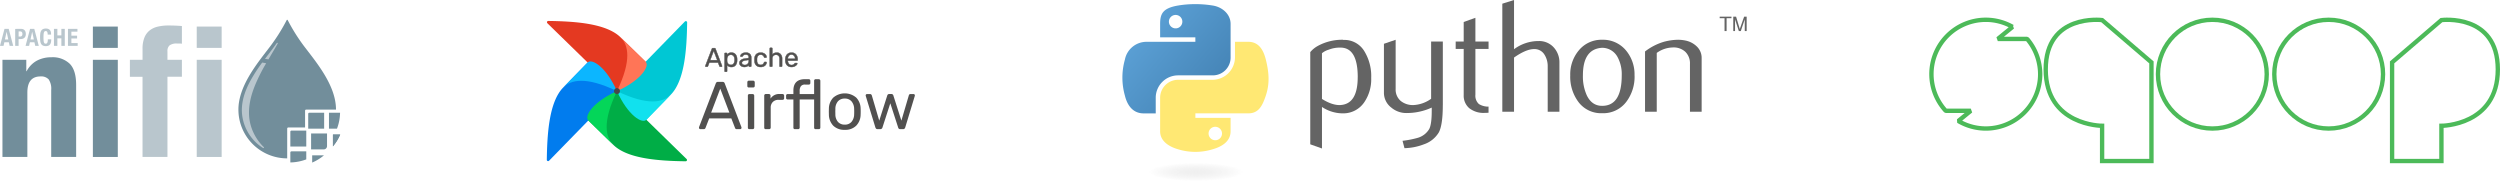 <svg xmlns="http://www.w3.org/2000/svg" xmlns:xlink="http://www.w3.org/1999/xlink" width="884.271" height="64.087" viewBox="0 0 884.271 64.087">
  <defs>
    <clipPath id="clip-path">
      <rect id="Rectangle_32283" data-name="Rectangle 32283" width="131" height="51" fill="#fff"/>
    </clipPath>
    <linearGradient id="linear-gradient" x1="0.256" y1="0.171" x2="1.581" y2="1.3" gradientUnits="objectBoundingBox">
      <stop offset="0" stop-color="#5a9fd4"/>
      <stop offset="1" stop-color="#306998"/>
    </linearGradient>
    <linearGradient id="linear-gradient-2" x1="1.415" y1="1.879" x2="0.942" y2="1.221" gradientUnits="objectBoundingBox">
      <stop offset="0" stop-color="#ffd43b"/>
      <stop offset="1" stop-color="#ffe873"/>
    </linearGradient>
    <radialGradient id="radial-gradient" cx="0.501" cy="0.498" r="0.5" gradientUnits="objectBoundingBox">
      <stop offset="0" stop-color="#b8b8b8" stop-opacity="0.498"/>
      <stop offset="1" stop-color="#7f7f7f" stop-opacity="0"/>
    </radialGradient>
  </defs>
  <g id="Group_69170" data-name="Group 69170" transform="translate(-272 -3741)">
    <g id="g7616" transform="translate(272 3747.999)">
      <g id="g7584" transform="translate(0.866 0.001)">
        <g id="g7562" transform="translate(0 2.398)">
          <path id="path7556" d="M10.469,32.077V36.1H10.6a8.945,8.945,0,0,1,3.641-3.734,10.774,10.774,0,0,1,5.11-1.186,8.7,8.7,0,0,1,6.484,2.3q2.268,2.3,2.267,7.474V66.444H19.282v-23.7a5.874,5.874,0,0,0-.894-3.734,3.575,3.575,0,0,0-2.875-1.054q-4.664,0-4.663,5.686v22.8H2.037V32.077Z" transform="translate(-2.037 -20.322)" fill="#728e9b"/>
          <rect id="rect7558" width="8.816" height="7.538" transform="translate(31.986)" fill="#728e9b"/>
          <rect id="rect7560" width="8.816" height="34.368" transform="translate(31.986 11.755)" fill="#728e9b"/>
        </g>
        <g id="g7582" transform="translate(83.462)">
          <path id="path7564" d="M215.6,49.019A17.257,17.257,0,0,1,198.34,31.761c0-8.2,6.428-16.069,10.826-21.808A64.6,64.6,0,0,0,215.419.112a.2.2,0,0,1,.359,0,64.582,64.582,0,0,0,6.254,9.842c4.4,5.739,10.826,13.6,10.826,21.808H222.326a.405.405,0,0,0-.405.405v5.918H216a.405.405,0,0,0-.405.405V49.019Z" transform="translate(-198.34 -0.001)" fill="#728e9b"/>
          <path id="path7566" d="M247.174,97.82V92.185h-5.232a.405.405,0,0,0-.405.405v5.23Z" transform="translate(-223.171 -52.991)" fill="#728e9b"/>
          <path id="path7568" d="M241.538,113.377a16.83,16.83,0,0,0,5.636-1.084v-2.838h-5.232a.405.405,0,0,0-.405.405Z" transform="translate(-223.171 -62.919)" fill="#728e9b"/>
          <path id="path7570" d="M262.043,82.946V77.311h-5.23a.405.405,0,0,0-.405.405v5.23h5.635Z" transform="translate(-231.719 -44.441)" fill="#728e9b"/>
          <path id="path7572" d="M264.1,99.877l.007-.007a1.183,1.183,0,0,0,.339-.836V94.581H258.81v5.636h4.453A1.183,1.183,0,0,0,264.1,99.877Z" transform="translate(-233.1 -54.368)" fill="#728e9b"/>
          <path id="path7574" d="M259.711,115.32a16.853,16.853,0,0,0,4.167-2.561h-4.167Z" transform="translate(-233.618 -64.816)" fill="#728e9b"/>
          <path id="path7576" d="M276.517,82.946a16.783,16.783,0,0,0,1.085-5.635h-3.921v5.635Z" transform="translate(-241.648 -44.441)" fill="#728e9b"/>
          <path id="path7578" d="M276.979,99.648a16.832,16.832,0,0,0,2.56-4.167h-2.56Z" transform="translate(-243.544 -54.886)" fill="#728e9b"/>
          <path id="path7580" d="M276.979,99.648a16.832,16.832,0,0,0,2.56-4.167h-2.56Z" transform="translate(-243.544 -54.886)" fill="#728e9b"/>
        </g>
      </g>
      <g id="g7614" transform="translate(0 2.016)">
        <g id="g7598" transform="translate(0 1.083)">
          <path id="path7586" d="M3.084,7.57l1.588,6H3.412L3.135,12.3h-1.6l-.277,1.267H0l1.588-6Zm-.159,3.74-.58-2.7H2.328l-.58,2.7Z" transform="translate(0 -7.449)" fill="#b9c6cd"/>
          <path id="path7588" d="M14.749,7.57a1.745,1.745,0,0,1,.777.155,1.417,1.417,0,0,1,.509.408,1.588,1.588,0,0,1,.277.575,2.61,2.61,0,0,1,.084.66,2.158,2.158,0,0,1-.139.807,1.46,1.46,0,0,1-.387.563,1.617,1.617,0,0,1-.6.328,2.643,2.643,0,0,1-.782.109h-.647v2.4H12.631v-6Zm-.37,2.714a.8.8,0,0,0,.584-.219.918.918,0,0,0,.223-.681,1.067,1.067,0,0,0-.193-.689.793.793,0,0,0-.647-.235h-.5v1.824Z" transform="translate(-7.261 -7.449)" fill="#b9c6cd"/>
          <path id="path7590" d="M24.358,7.57l1.588,6H24.684L24.407,12.3h-1.6l-.277,1.267H21.272l1.588-6ZM24.2,11.31l-.58-2.7H23.6l-.58,2.7Z" transform="translate(-12.228 -7.449)" fill="#b9c6cd"/>
          <path id="path7592" d="M35.865,8.482a.581.581,0,0,0-.567-.3.567.567,0,0,0-.374.122.808.808,0,0,0-.231.395,3.369,3.369,0,0,0-.118.714q-.034.441-.033,1.08a10.434,10.434,0,0,0,.046,1.1,2.429,2.429,0,0,0,.143.651.6.6,0,0,0,.243.311.7.7,0,0,0,.341.08.814.814,0,0,0,.3-.055.507.507,0,0,0,.239-.219,1.429,1.429,0,0,0,.16-.462,4.223,4.223,0,0,0,.059-.785h1.21a5.4,5.4,0,0,1-.076.924,2.1,2.1,0,0,1-.281.765,1.4,1.4,0,0,1-.58.513,2.2,2.2,0,0,1-.971.185,2.283,2.283,0,0,1-1.084-.219,1.474,1.474,0,0,1-.618-.631,2.776,2.776,0,0,1-.277-.983,11.54,11.54,0,0,1-.063-1.261,11.576,11.576,0,0,1,.063-1.256,2.787,2.787,0,0,1,.277-.987,1.55,1.55,0,0,1,.618-.643,2.182,2.182,0,0,1,1.084-.231,2.1,2.1,0,0,1,1.021.21,1.43,1.43,0,0,1,.559.533,1.851,1.851,0,0,1,.231.7,5.781,5.781,0,0,1,.047.7H36.021A2.186,2.186,0,0,0,35.865,8.482Z" transform="translate(-19.16 -7.289)" fill="#b9c6cd"/>
          <path id="path7594" d="M46.1,7.57V9.864h1.412V7.57h1.21v6h-1.21V10.9H46.1v2.667h-1.21v-6Z" transform="translate(-25.806 -7.449)" fill="#b9c6cd"/>
          <path id="path7596" d="M59.891,8.562H57.747V9.974h2.017v.991H57.747v1.614h2.227v.991H56.537v-6H59.89v.992Z" transform="translate(-32.499 -7.449)" fill="#b9c6cd"/>
        </g>
        <g id="g7606" transform="translate(45.947 0)">
          <path id="path7600" d="M108.068,22.883v-6h4.471v-3.9a10.512,10.512,0,0,1,.639-3.9A6.148,6.148,0,0,1,115,6.53,7.232,7.232,0,0,1,117.9,5.156a16.394,16.394,0,0,1,3.833-.415q2.362,0,4.727.191v6.26a4.868,4.868,0,0,0-.894-.067h-.831a4.142,4.142,0,0,0-2.619.639,2.6,2.6,0,0,0-.767,2.108v3h5.111v6.006h-5.111V51.245h-8.815V22.883Z" transform="translate(-108.068 -4.741)" fill="#b9c6cd"/>
          <rect id="rect7602" width="8.815" height="7.538" transform="translate(23.638 0.383)" fill="#b9c6cd"/>
          <rect id="rect7604" width="8.815" height="34.368" transform="translate(23.638 12.137)" fill="#b9c6cd"/>
        </g>
        <g id="g7612" transform="translate(85.542 6.124)">
          <path id="path7608" d="M224.5,19.363c-.319.445-.632.893-.952,1.334-1.011,1.395-2.076,2.749-3.118,4.121q.612.085,1.229.188c.867-1.456,1.755-2.9,2.588-4.379.233-.413.462-.831.693-1.247.183-.326-.241-.293-.439-.017Z" transform="translate(-212.25 -19.145)" fill="#b9c6cd"/>
          <path id="path7610" d="M209.328,36.62c.153-.267.312-.533.467-.8q-.7-.136-1.4-.249h0a57.777,57.777,0,0,0-4.041,6.2c-2.17,3.934-3.675,8.331-2.983,12.869a16.146,16.146,0,0,0,5.38,9.714,15.9,15.9,0,0,0,1.954,1.444.207.207,0,0,0,.254-.325,17.308,17.308,0,0,1-4.667-7.871c-1.292-4.763-.218-9.645,1.621-14.112A61.169,61.169,0,0,1,209.328,36.62Z" transform="translate(-201.196 -28.584)" fill="#b9c6cd"/>
        </g>
      </g>
    </g>
    <g id="AirflowLogo" transform="translate(465 3748)" clip-path="url(#clip-path)">
      <path id="Path_271350" data-name="Path 271350" d="M2.217,86.858,25.984,62.5a.439.439,0,0,0,.053-.562c-1.446-2.018-4.112-2.368-5.1-3.724-2.928-4.016-3.671-6.289-4.929-6.148a.384.384,0,0,0-.228.12l-8.586,8.8c-4.939,5.063-5.647,16.21-5.777,25.545A.466.466,0,0,0,2.217,86.858Z" transform="translate(-1.007 -37.007)" fill="#017cee"/>
      <path id="Path_271351" data-name="Path 271351" d="M86.858,111.59,62.5,87.824a.439.439,0,0,0-.562-.053c-2.018,1.446-2.368,4.112-3.724,5.1-4.016,2.928-6.289,3.671-6.148,4.929a.383.383,0,0,0,.12.228l8.8,8.586c5.063,4.939,16.21,5.647,25.545,5.777A.466.466,0,0,0,86.858,111.59Z" transform="translate(-37.007 -62.341)" fill="#00ad46"/>
      <path id="Path_271352" data-name="Path 271352" d="M60.164,106.315c-2.766-2.7-4.049-8.035,1.253-19.042C52.8,91.123,49.781,96.185,51.266,97.635Z" transform="translate(-36.188 -62.043)" fill="#04d659" fill-rule="evenodd"/>
      <path id="Path_271353" data-name="Path 271353" d="M111.589,1.754,87.822,26.117a.439.439,0,0,0-.053.562c1.446,2.018,4.112,2.368,5.1,3.724,2.928,4.016,3.671,6.289,4.929,6.148a.384.384,0,0,0,.228-.121l8.585-8.8c4.939-5.063,5.648-16.21,5.778-25.545A.466.466,0,0,0,111.589,1.754Z" transform="translate(-62.34 -1.146)" fill="#00c7d4"/>
      <path id="Path_271354" data-name="Path 271354" d="M106.313,88.526c-2.7,2.766-8.036,4.049-19.042-1.253,3.851,8.617,8.913,11.637,10.362,10.151Z" transform="translate(-62.041 -62.043)" fill="#11e1ee" fill-rule="evenodd"/>
      <path id="Path_271355" data-name="Path 271355" d="M1.753,2.219,26.115,25.985a.439.439,0,0,0,.562.053c2.018-1.446,2.368-4.112,3.723-5.1,4.016-2.928,6.29-3.671,6.148-4.929a.385.385,0,0,0-.12-.228L27.628,7.2C22.565,2.257,11.417,1.548,2.083,1.418A.466.466,0,0,0,1.753,2.219Z" transform="translate(-1.145 -1.008)" fill="#e43921"/>
      <path id="Path_271356" data-name="Path 271356" d="M88.524,21.4c2.766,2.7,4.049,8.035-1.253,19.042,8.617-3.851,11.637-8.913,10.151-10.362Z" transform="translate(-62.041 -15.215)" fill="#ff7557" fill-rule="evenodd"/>
      <path id="Path_271357" data-name="Path 271357" d="M21.4,60.164c2.7-2.766,8.035-4.049,19.042,1.253C36.594,52.8,31.532,49.781,30.083,51.267Z" transform="translate(-15.215 -36.188)" fill="#0cb6ff" fill-rule="evenodd"/>
      <circle id="Ellipse_10" data-name="Ellipse 10" cx="1.063" cy="1.063" r="1.063" transform="translate(24.157 24.177) rotate(-0.709)" fill="#4a4848"/>
      <path id="Path_271358" data-name="Path 271358" d="M195.567,41.013a.193.193,0,0,1-.188-.188.388.388,0,0,1,.009-.1l2.332-6.083a.292.292,0,0,1,.3-.207h.639a.293.293,0,0,1,.3.207l2.322,6.083.019.1a.193.193,0,0,1-.188.188h-.479a.243.243,0,0,1-.16-.047.3.3,0,0,1-.075-.113l-.517-1.335H196.8l-.517,1.335a.266.266,0,0,1-.085.113.227.227,0,0,1-.15.047Zm4.043-2.3-1.269-3.338-1.269,3.338Zm2.8,4.09a.218.218,0,0,1-.16-.066.2.2,0,0,1-.056-.15V36.34a.2.2,0,0,1,.056-.15.218.218,0,0,1,.16-.066h.432a.226.226,0,0,1,.216.216v.414a1.786,1.786,0,0,1,1.542-.724,1.764,1.764,0,0,1,1.476.621,2.643,2.643,0,0,1,.536,1.6q.01.1.01.32t-.01.32a2.672,2.672,0,0,1-.536,1.6,1.78,1.78,0,0,1-1.476.621,1.816,1.816,0,0,1-1.523-.705v2.181a.2.2,0,0,1-.056.15.188.188,0,0,1-.151.066Zm1.993-2.454a1.116,1.116,0,0,0,.968-.414,1.909,1.909,0,0,0,.339-1.091q.01-.094.01-.273,0-1.777-1.317-1.777a1.152,1.152,0,0,0-.978.432,1.782,1.782,0,0,0-.348,1.015l-.01.357.01.367a1.57,1.57,0,0,0,.357.968A1.179,1.179,0,0,0,204.4,40.345Zm4.745.762a1.964,1.964,0,0,1-.855-.188,1.637,1.637,0,0,1-.63-.508,1.254,1.254,0,0,1-.226-.724,1.23,1.23,0,0,1,.508-1.015,2.866,2.866,0,0,1,1.391-.527l1.4-.2v-.273q0-.959-1.1-.959a1.182,1.182,0,0,0-.677.179,1.156,1.156,0,0,0-.395.4.257.257,0,0,1-.075.122.153.153,0,0,1-.113.038h-.4a.194.194,0,0,1-.207-.207.989.989,0,0,1,.207-.508,1.625,1.625,0,0,1,.63-.5,2.276,2.276,0,0,1,1.044-.216,1.982,1.982,0,0,1,1.514.5,1.713,1.713,0,0,1,.461,1.222V40.8a.217.217,0,0,1-.066.16.2.2,0,0,1-.15.056h-.432a.2.2,0,0,1-.216-.216v-.4a1.624,1.624,0,0,1-.6.508A2.158,2.158,0,0,1,209.149,41.107Zm.2-.705a1.332,1.332,0,0,0,1-.395,1.588,1.588,0,0,0,.395-1.156v-.263l-1.091.16a2.464,2.464,0,0,0-1.006.32.642.642,0,0,0-.339.555.661.661,0,0,0,.311.583A1.336,1.336,0,0,0,209.347,40.4Zm5.6.705a2.155,2.155,0,0,1-1.58-.564,2.309,2.309,0,0,1-.6-1.6l-.009-.376.009-.376a2.273,2.273,0,0,1,.6-1.589,2.134,2.134,0,0,1,1.58-.574,2.462,2.462,0,0,1,1.147.244,1.749,1.749,0,0,1,.7.6,1.432,1.432,0,0,1,.254.715.164.164,0,0,1-.056.15.237.237,0,0,1-.16.056h-.451a.222.222,0,0,1-.141-.038.387.387,0,0,1-.094-.15,1.205,1.205,0,0,0-.451-.639,1.28,1.28,0,0,0-.733-.2,1.223,1.223,0,0,0-.931.367,1.648,1.648,0,0,0-.367,1.1l-.009.338.009.32a1.663,1.663,0,0,0,.367,1.109,1.221,1.221,0,0,0,.931.357,1.328,1.328,0,0,0,.733-.188,1.258,1.258,0,0,0,.451-.649.387.387,0,0,1,.094-.15.191.191,0,0,1,.141-.047h.451a.218.218,0,0,1,.16.066.164.164,0,0,1,.056.15,1.474,1.474,0,0,1-.254.715,1.749,1.749,0,0,1-.7.6A2.427,2.427,0,0,1,214.948,41.107Zm3.439-.094a.2.2,0,0,1-.216-.216V34.553a.2.2,0,0,1,.056-.15.218.218,0,0,1,.16-.066h.47a.225.225,0,0,1,.216.216v2.191a1.826,1.826,0,0,1,.639-.527,1.986,1.986,0,0,1,.912-.188,1.743,1.743,0,0,1,1.4.583,2.227,2.227,0,0,1,.508,1.532V40.8a.217.217,0,0,1-.066.16.2.2,0,0,1-.15.056h-.47a.2.2,0,0,1-.216-.216v-2.6a1.5,1.5,0,0,0-.329-1.034,1.169,1.169,0,0,0-.931-.367,1.249,1.249,0,0,0-.95.376,1.43,1.43,0,0,0-.348,1.025v2.6a.217.217,0,0,1-.066.16.2.2,0,0,1-.15.056Zm7.459.094a2.078,2.078,0,0,1-1.551-.592,2.479,2.479,0,0,1-.63-1.636l-.01-.32.01-.31a2.492,2.492,0,0,1,.639-1.617,2.037,2.037,0,0,1,1.532-.6,2.016,2.016,0,0,1,1.617.668,2.625,2.625,0,0,1,.574,1.786v.16a.218.218,0,0,1-.066.16.2.2,0,0,1-.15.056h-3.253v.085a1.78,1.78,0,0,0,.367,1.044,1.123,1.123,0,0,0,.912.423,1.319,1.319,0,0,0,.705-.169,1.427,1.427,0,0,0,.414-.367.51.51,0,0,1,.122-.132.33.33,0,0,1,.16-.028h.461a.212.212,0,0,1,.141.047.161.161,0,0,1,.057.132.823.823,0,0,1-.263.5,2.115,2.115,0,0,1-.724.508A2.572,2.572,0,0,1,225.846,41.107Zm1.288-2.9v-.028a1.531,1.531,0,0,0-.357-1.053,1.275,1.275,0,0,0-1.88,0,1.586,1.586,0,0,0-.339,1.053v.028Z" transform="translate(-138.896 -24.411)" fill="#51504f"/>
      <path id="Path_271359" data-name="Path 271359" d="M195.258,40.778l-.051.051h0Zm-.047-.235-.067-.026v0Zm2.332-6.083.067.026h0Zm1.241,0-.068.025h0Zm2.322,6.083.071-.013a.066.066,0,0,0,0-.013Zm.019.1h.072a.1.1,0,0,0,0-.013Zm-.056.132.051.051Zm-.771.009-.051.051,0,0Zm-.075-.113.069-.023v0ZM199.7,39.34l.067-.026a.072.072,0,0,0-.067-.046Zm-3.084,0v-.072a.072.072,0,0,0-.067.046Zm-.517,1.335-.067-.026v0Zm-.085.113.046.056h0Zm3.413-2.256V38.6a.072.072,0,0,0,.068-.1Zm-1.269-3.338.068-.026a.072.072,0,0,0-.135,0Zm-1.269,3.338-.068-.026a.072.072,0,0,0,.068.1Zm-1.5,2.231a.108.108,0,0,1-.08-.035l-.1.1a.253.253,0,0,0,.183.078Zm-.08-.035a.109.109,0,0,1-.035-.081h-.145a.252.252,0,0,0,.077.183Zm-.035-.081a.332.332,0,0,1,.006-.081l-.137-.046a.436.436,0,0,0-.013.126Zm0-.078,2.332-6.083-.135-.052-2.332,6.083Zm2.332-6.084a.237.237,0,0,1,.086-.12.253.253,0,0,1,.147-.039v-.145a.4.4,0,0,0-.229.064.381.381,0,0,0-.14.19Zm.233-.159h.639v-.145h-.639Zm.639,0a.253.253,0,0,1,.147.039.239.239,0,0,1,.086.12l.136-.049a.381.381,0,0,0-.14-.19.4.4,0,0,0-.229-.064Zm.233.16,2.322,6.083.135-.052-2.322-6.083Zm2.319,6.07.019.1.142-.026-.019-.1Zm.018.09a.109.109,0,0,1-.035.081l.1.1a.253.253,0,0,0,.078-.183Zm-.035.081a.108.108,0,0,1-.081.035v.145a.252.252,0,0,0,.183-.078Zm-.081.035h-.479v.145h.479Zm-.479,0a.173.173,0,0,1-.114-.03l-.092.111a.314.314,0,0,0,.206.064Zm-.109-.026a.222.222,0,0,1-.058-.085l-.137.046a.365.365,0,0,0,.093.141Zm-.059-.088-.517-1.335-.135.052.517,1.335Zm-.585-1.381h-3.084v.145H199.7Zm-3.151.046-.517,1.335.135.052.517-1.335Zm-.518,1.338a.2.2,0,0,1-.063.081l.094.11a.339.339,0,0,0,.106-.145Zm-.062.08a.156.156,0,0,1-.1.03v.145a.3.3,0,0,0,.2-.064Zm-.1.03h-.48v.145h.48Zm3.631-2.257-1.269-3.338-.135.051,1.269,3.338Zm-1.4-3.338-1.269,3.338.135.051,1.269-3.338Zm-1.2,3.436h2.539v-.145h-2.539Zm5.18,3.952-.051.051Zm0-6.544.051.051Zm.743,0-.055.047.008.008Zm.066.564h-.072a.072.072,0,0,0,.131.042Zm3.018-.1-.057.045h0Zm.536,1.6-.072,0v0Zm0,.639-.072-.007v0Zm-.536,1.6.056.045h0Zm-3-.085.057-.044a.072.072,0,0,0-.13.044Zm-.056,2.332-.051-.051,0,0Zm2.35-2.8-.058-.043h0Zm.339-1.091-.072-.007s0,0,0,0Zm-2.285-1.617L203.191,37h0Zm-.348,1.015-.072,0v0Zm-.01.357-.072,0v0Zm.01.367-.072,0h0Zm.357.968.056-.046Zm-1.025,2.8a.145.145,0,0,1-.109-.045l-.1.1a.29.29,0,0,0,.211.087Zm-.109-.045a.132.132,0,0,1-.035-.1h-.145a.275.275,0,0,0,.077.2Zm-.035-.1V36.162h-.145V42.4Zm0-6.243a.132.132,0,0,1,.035-.1l-.1-.1a.276.276,0,0,0-.077.2Zm.035-.1a.145.145,0,0,1,.109-.045v-.145a.29.29,0,0,0-.211.087Zm.109-.045h.432v-.145h-.432Zm.432,0a.116.116,0,0,1,.1.041l.11-.094a.26.26,0,0,0-.205-.091Zm.1.048a.116.116,0,0,1,.041.1h.145a.26.26,0,0,0-.091-.205Zm.041.1v.414h.145v-.414Zm.131.456a1.714,1.714,0,0,1,1.483-.694V35.78a1.858,1.858,0,0,0-1.6.754Zm1.483-.694a1.693,1.693,0,0,1,1.419.593l.114-.089a1.836,1.836,0,0,0-1.533-.648Zm1.42.594a2.57,2.57,0,0,1,.52,1.556l.145-.006a2.713,2.713,0,0,0-.552-1.641Zm.52,1.56c.006.066.009.169.009.313h.145c0-.145,0-.254-.01-.326Zm.009.313c0,.144,0,.248-.009.313l.144.013c.007-.072.01-.182.01-.326Zm-.01.317a2.6,2.6,0,0,1-.52,1.556l.113.09a2.741,2.741,0,0,0,.552-1.64Zm-.52,1.556a1.708,1.708,0,0,1-1.42.594V41a1.852,1.852,0,0,0,1.532-.648Zm-1.42.594a1.743,1.743,0,0,1-1.466-.677l-.114.088a1.888,1.888,0,0,0,1.58.733Zm-1.6-.633V42.4h.145V40.224Zm0,2.181a.132.132,0,0,1-.035.1l.1.1a.275.275,0,0,0,.077-.2Zm-.039.1a.116.116,0,0,1-.1.041v.145a.261.261,0,0,0,.206-.091Zm-.1.041h-.461v.145h.461Zm1.532-2.309a1.187,1.187,0,0,0,1.027-.443l-.117-.085a1.045,1.045,0,0,1-.91.384Zm1.026-.443a1.983,1.983,0,0,0,.353-1.131l-.145-.006a1.838,1.838,0,0,1-.324,1.05Zm.353-1.127c.007-.066.01-.16.01-.28h-.145c0,.118,0,.206-.009.265Zm.01-.28a2.3,2.3,0,0,0-.343-1.376,1.221,1.221,0,0,0-1.045-.473v.145a1.078,1.078,0,0,1,.929.415,2.161,2.161,0,0,1,.315,1.29Zm-1.389-1.849a1.223,1.223,0,0,0-1.035.461l.115.088a1.08,1.08,0,0,1,.92-.4ZM203.191,37a1.854,1.854,0,0,0-.363,1.056l.145.007a1.709,1.709,0,0,1,.333-.975Zm-.363,1.057-.01.357.145,0,.01-.357Zm-.01.361.01.367.145,0-.01-.367Zm.01.367A1.644,1.644,0,0,0,203.2,39.8l.112-.092a1.5,1.5,0,0,1-.341-.925ZM203.2,39.8a1.252,1.252,0,0,0,1.024.44v-.145a1.108,1.108,0,0,1-.912-.387Zm4.914.941.031-.065Zm-.63-.508-.06.041v0Zm.282-1.739.044.057h0Zm1.391-.527.01.072h0Zm1.4-.2.01.072a.072.072,0,0,0,.062-.072Zm-1.777-1.053.039.061h0Zm-.395.4-.063-.035a.067.067,0,0,0-.006.012Zm-.075.122-.045-.056-.006.005Zm-.668-.019-.055.047.008.008Zm-.056-.15-.072,0v0Zm.207-.508-.059-.042h0Zm.63-.5.032.065h0Zm2.557.282-.053.049h0Zm.395,4.428.051.051Zm-.743,0-.055.047.008.008Zm-.056-.564h.072a.072.072,0,0,0-.132-.041Zm-.6.508-.034-.064Zm.188-.893-.052-.051h0Zm.395-1.42h.072a.073.073,0,0,0-.083-.072Zm-1.091.16.01.072h0Zm-1.006.32.039.061h0Zm-.028,1.138-.04.06h0Zm.536.83a1.893,1.893,0,0,1-.824-.181l-.062.13a2.037,2.037,0,0,0,.887.2Zm-.824-.181a1.568,1.568,0,0,1-.6-.485l-.116.086a1.708,1.708,0,0,0,.657.53Zm-.6-.483a1.181,1.181,0,0,1-.213-.683h-.145a1.324,1.324,0,0,0,.238.765Zm-.213-.683a1.159,1.159,0,0,1,.48-.958l-.089-.114a1.3,1.3,0,0,0-.536,1.072Zm.48-.958a2.8,2.8,0,0,1,1.357-.512l-.02-.143a2.939,2.939,0,0,0-1.426.541Zm1.357-.512,1.4-.2-.02-.143-1.4.2Zm1.463-.269V37.5h-.145v.273Zm0-.273a.975.975,0,0,0-.3-.774,1.3,1.3,0,0,0-.872-.258v.145a1.156,1.156,0,0,1,.777.222.832.832,0,0,1,.25.665Zm-1.172-1.031a1.252,1.252,0,0,0-.718.191l.081.12a1.111,1.111,0,0,1,.637-.166Zm-.716.19a1.226,1.226,0,0,0-.419.43l.126.071a1.085,1.085,0,0,1,.371-.379Zm-.424.442a.189.189,0,0,1-.052.089l.09.113a.326.326,0,0,0,.1-.156Zm-.058.094a.084.084,0,0,1-.062.016v.145a.224.224,0,0,0,.164-.059Zm-.062.016h-.4v.145h.4Zm-.4,0a.152.152,0,0,1-.1-.039l-.094.11a.3.3,0,0,0,.2.074Zm-.1-.031a.151.151,0,0,1-.039-.1h-.145a.3.3,0,0,0,.074.2Zm-.039-.1a.922.922,0,0,1,.194-.469l-.119-.083a1.059,1.059,0,0,0-.22.546Zm.194-.469a1.553,1.553,0,0,1,.6-.475l-.064-.13a1.7,1.7,0,0,0-.657.521Zm.6-.476a2.2,2.2,0,0,1,1.011-.208V35.78a2.348,2.348,0,0,0-1.077.224Zm1.011-.208a1.913,1.913,0,0,1,1.461.475l.106-.1a2.052,2.052,0,0,0-1.567-.522Zm1.461.476a1.64,1.64,0,0,1,.441,1.173h.145a1.785,1.785,0,0,0-.48-1.272Zm.441,1.173v3.046h.145V37.572Zm0,3.046a.145.145,0,0,1-.045.109l.1.1a.29.29,0,0,0,.087-.211Zm-.045.109a.131.131,0,0,1-.1.035v.145a.275.275,0,0,0,.2-.078Zm-.1.035H210.8v.145h.432Zm-.432,0a.166.166,0,0,1-.113-.039l-.094.11a.31.31,0,0,0,.207.074Zm-.1-.031a.165.165,0,0,1-.039-.113h-.145a.31.31,0,0,0,.074.207Zm-.039-.113v-.4h-.145v.4Zm-.132-.445a1.554,1.554,0,0,1-.576.485l.067.128a1.7,1.7,0,0,0,.628-.531Zm-.576.485a2.088,2.088,0,0,1-.973.2V41a2.23,2.23,0,0,0,1.04-.215Zm-.775-.362a1.4,1.4,0,0,0,1.049-.417l-.1-.1a1.26,1.26,0,0,1-.945.373Zm1.049-.417a1.659,1.659,0,0,0,.415-1.207h-.145a1.517,1.517,0,0,1-.374,1.106Zm.415-1.207v-.263h-.145v.263Zm-.083-.335-1.09.16.021.143,1.091-.16Zm-1.09.16a2.529,2.529,0,0,0-1.036.331l.08.12a2.393,2.393,0,0,1,.976-.308Zm-1.035.33a.713.713,0,0,0-.372.616h.145a.57.57,0,0,1,.305-.494Zm-.372.616a.733.733,0,0,0,.343.643l.08-.12a.589.589,0,0,1-.278-.523Zm.344.644a1.409,1.409,0,0,0,.772.209v-.145a1.264,1.264,0,0,1-.694-.186Zm4.794.277-.051.051h0Zm-.6-1.6-.072,0h0Zm-.009-.376-.072,0v0Zm.009-.376-.072,0h0Zm.6-1.589.051.051Zm2.726-.329-.033.064Zm.7.6-.061.039h0Zm.254.715-.072,0v0Zm-.056.15.047.055Zm-.752.019.045-.056Zm-.094-.15-.068.024v0Zm-.451-.639-.04.06h0Zm-1.664.169-.052-.05h0Zm-.367,1.1-.072,0h0Zm-.009.338-.072,0v0Zm.009.32-.072,0h0Zm.367,1.109-.052.05Zm1.664.169.039.061h0Zm.451-.649-.067-.028v0Zm.094-.15.045.056.006-.005Zm.752.019-.051.051,0,0Zm.056.15-.072-.007v0Zm-.254.715-.061-.039h0Zm-.7.6-.033-.064h0Zm-1.147.172a2.084,2.084,0,0,1-1.529-.543l-.1.1a2.226,2.226,0,0,0,1.63.585Zm-1.528-.543a2.237,2.237,0,0,1-.581-1.55l-.144.005a2.379,2.379,0,0,0,.622,1.646Zm-.581-1.549-.009-.376-.145,0,.01.376Zm-.009-.372.009-.376-.144,0-.01.376Zm.009-.375a2.2,2.2,0,0,1,.581-1.54l-.1-.1a2.344,2.344,0,0,0-.623,1.637Zm.581-1.54a2.063,2.063,0,0,1,1.528-.552V35.78a2.206,2.206,0,0,0-1.631.595Zm1.528-.552a2.391,2.391,0,0,1,1.114.236l.067-.128a2.535,2.535,0,0,0-1.18-.253Zm1.114.236a1.676,1.676,0,0,1,.668.576l.122-.077a1.821,1.821,0,0,0-.723-.627Zm.669.577a1.361,1.361,0,0,1,.242.679l.145-.008a1.507,1.507,0,0,0-.266-.75Zm.242.682a.092.092,0,0,1-.032.088l.094.11a.237.237,0,0,0,.081-.212Zm-.032.088a.165.165,0,0,1-.113.039v.145a.31.31,0,0,0,.207-.074Zm-.113.039H216.2v.145h.451Zm-.451,0a.156.156,0,0,1-.1-.022l-.09.113a.292.292,0,0,0,.186.053Zm-.1-.022a.329.329,0,0,1-.072-.122l-.134.056a.451.451,0,0,0,.116.179Zm-.071-.118a1.276,1.276,0,0,0-.48-.676l-.078.121a1.133,1.133,0,0,1,.422.6Zm-.479-.675a1.351,1.351,0,0,0-.774-.21v.145a1.208,1.208,0,0,1,.693.185Zm-.774-.21a1.3,1.3,0,0,0-.983.389l.1.1a1.15,1.15,0,0,1,.878-.344Zm-.983.389a1.716,1.716,0,0,0-.386,1.147l.145.005a1.577,1.577,0,0,1,.347-1.053Zm-.386,1.148-.009.338.144,0,.01-.338Zm-.009.343.009.32.145,0-.01-.32Zm.009.32a1.731,1.731,0,0,0,.386,1.156l.1-.1a1.592,1.592,0,0,1-.347-1.062Zm.386,1.156a1.292,1.292,0,0,0,.983.38v-.145a1.149,1.149,0,0,1-.878-.335Zm.983.38a1.4,1.4,0,0,0,.772-.2l-.078-.121a1.256,1.256,0,0,1-.694.176Zm.774-.2a1.33,1.33,0,0,0,.479-.684l-.136-.048a1.187,1.187,0,0,1-.424.613Zm.478-.681a.329.329,0,0,1,.072-.122l-.09-.113a.45.45,0,0,0-.116.179Zm.078-.127a.122.122,0,0,1,.09-.026V39.08a.263.263,0,0,0-.192.068Zm.09-.026h.451V39.08H216.2Zm.451,0a.145.145,0,0,1,.109.045l.1-.1a.291.291,0,0,0-.211-.087Zm.113.048a.092.092,0,0,1,.032.088l.144.014a.237.237,0,0,0-.081-.213Zm.031.092a1.4,1.4,0,0,1-.243.679l.122.078a1.549,1.549,0,0,0,.265-.75Zm-.243.68a1.676,1.676,0,0,1-.668.576l.067.128a1.821,1.821,0,0,0,.723-.627Zm-.668.576a2.356,2.356,0,0,1-1.113.236V41a2.5,2.5,0,0,0,1.181-.253Zm2.166.158-.055.047.008.008Zm0-6.553.051.051h0Zm.78,0-.055.047.008.008Zm.066,2.341h-.072a.072.072,0,0,0,.129.045Zm.639-.527.032.065h0Zm2.313.395-.055.047h0Zm.442,4.344-.051-.051h0Zm-.78,0-.055.047.008.008Zm-.385-3.8-.055.047h0Zm-1.881.009-.052-.05h0Zm-.414,3.789-.051-.051Zm-.62-.016a.165.165,0,0,1-.113-.039l-.094.11a.31.31,0,0,0,.207.074Zm-.1-.031a.165.165,0,0,1-.039-.113h-.145a.31.31,0,0,0,.074.207Zm-.039-.113V34.376h-.145v6.243Zm0-6.243a.132.132,0,0,1,.035-.1l-.1-.1a.276.276,0,0,0-.077.2Zm.035-.1a.145.145,0,0,1,.109-.045v-.145a.29.29,0,0,0-.211.087Zm.109-.045h.47v-.145h-.47Zm.47,0a.116.116,0,0,1,.1.041l.11-.094a.26.26,0,0,0-.205-.091Zm.1.048a.116.116,0,0,1,.041.1h.145a.261.261,0,0,0-.091-.205Zm.041.1v2.191h.145V34.376Zm.129,2.235a1.751,1.751,0,0,1,.614-.506l-.063-.13a1.9,1.9,0,0,0-.665.547Zm.615-.507a1.916,1.916,0,0,1,.879-.18V35.78a2.058,2.058,0,0,0-.945.2Zm.879-.18a1.671,1.671,0,0,1,1.346.558l.11-.094a1.815,1.815,0,0,0-1.456-.608Zm1.347.559a2.157,2.157,0,0,1,.489,1.485h.145a2.3,2.3,0,0,0-.526-1.58Zm.489,1.485v2.651h.145V37.967Zm0,2.651a.145.145,0,0,1-.045.109l.1.1a.29.29,0,0,0,.087-.211Zm-.045.109a.131.131,0,0,1-.1.035v.145a.275.275,0,0,0,.2-.078Zm-.1.035h-.47v.145h.47Zm-.47,0a.165.165,0,0,1-.113-.039l-.094.11a.31.31,0,0,0,.207.074Zm-.1-.031a.165.165,0,0,1-.039-.113h-.145a.31.31,0,0,0,.074.207Zm-.039-.113v-2.6h-.145v2.6Zm0-2.6a1.567,1.567,0,0,0-.347-1.082l-.108.1a1.424,1.424,0,0,1,.311.986Zm-.347-1.082a1.24,1.24,0,0,0-.985-.391v.145a1.1,1.1,0,0,1,.876.342Zm-.985-.391a1.32,1.32,0,0,0-1,.4l.1.1a1.177,1.177,0,0,1,.9-.354Zm-1,.4a1.5,1.5,0,0,0-.368,1.075h.145a1.357,1.357,0,0,1,.328-.975Zm-.368,1.075v2.6h.145v-2.6Zm0,2.6a.145.145,0,0,1-.045.109l.1.1a.29.29,0,0,0,.087-.211Zm-.045.109a.131.131,0,0,1-.1.035v.145a.275.275,0,0,0,.2-.078Zm-.1.035h-.47v.145h.47Zm5.438-.426-.052.05h0Zm-.63-1.636-.072,0v0Zm-.01-.32-.072,0v0Zm.01-.31-.072,0v0Zm.639-1.617-.052-.05h0Zm3.15.066-.055.047h0Zm.508,2.106.051.051h0Zm-3.4.056v-.072a.072.072,0,0,0-.072.072Zm0,.085h-.072v0Zm.367,1.044-.057.045h0Zm1.617.254.038.061h0Zm.414-.367-.058-.043v0Zm.122-.132.032.065,0,0Zm.761.019-.046.056Zm-.207.63-.054-.048h0Zm-.724.508.029.066h0Zm.226-2.689v.072a.072.072,0,0,0,.072-.072Zm-.357-1.081-.055.047h0Zm-1.88,0-.055-.047h0Zm-.339,1.081h-.072a.072.072,0,0,0,.072.072Zm1.288,2.824a2.006,2.006,0,0,1-1.5-.571l-.1.1a2.15,2.15,0,0,0,1.6.614Zm-1.5-.57a2.409,2.409,0,0,1-.61-1.59l-.144.008a2.552,2.552,0,0,0,.65,1.682Zm-.61-1.588-.01-.32-.145,0,.01.32Zm-.01-.315.01-.31-.145,0-.01.31Zm.009-.308a2.422,2.422,0,0,1,.62-1.572l-.1-.1a2.566,2.566,0,0,0-.659,1.662Zm.619-1.572a1.964,1.964,0,0,1,1.48-.58V35.78a2.108,2.108,0,0,0-1.584.624Zm1.48-.58a1.944,1.944,0,0,1,1.562.642l.11-.094a2.089,2.089,0,0,0-1.672-.693Zm1.563.643a2.555,2.555,0,0,1,.556,1.739h.145a2.7,2.7,0,0,0-.591-1.834Zm.556,1.739v.16h.145v-.16Zm0,.16a.145.145,0,0,1-.045.109l.1.1a.29.29,0,0,0,.087-.211Zm-.045.109a.131.131,0,0,1-.1.035v.145a.275.275,0,0,0,.2-.078Zm-.1.035H224.38v.145h3.253Zm-3.325.072v.085h.145v-.085Zm0,.088a1.853,1.853,0,0,0,.382,1.085l.114-.089a1.709,1.709,0,0,1-.352-1Zm.383,1.086a1.2,1.2,0,0,0,.968.449v-.145a1.052,1.052,0,0,1-.856-.4Zm.968.449a1.39,1.39,0,0,0,.743-.18L226.326,40a1.249,1.249,0,0,1-.667.158Zm.744-.18a1.5,1.5,0,0,0,.434-.386l-.118-.083a1.361,1.361,0,0,1-.393.347Zm.433-.384a1.022,1.022,0,0,1,.068-.084l.022-.021.007-.005-.065-.129a.268.268,0,0,0-.07.058c-.023.025-.049.057-.078.1Zm.1-.113a.275.275,0,0,1,.123-.018v-.145a.393.393,0,0,0-.2.039Zm.123-.018h.461v-.145h-.461Zm.461,0a.14.14,0,0,1,.095.03l.093-.111a.285.285,0,0,0-.187-.064Zm.095.03a.09.09,0,0,1,.031.076h.145a.234.234,0,0,0-.082-.187Zm.031.076a.758.758,0,0,1-.245.45l.108.1a.889.889,0,0,0,.282-.547Zm-.246.451a2.041,2.041,0,0,1-.7.489l.06.131a2.191,2.191,0,0,0,.748-.526Zm-.7.489a2.5,2.5,0,0,1-1.033.2V41a2.642,2.642,0,0,0,1.092-.213Zm.328-2.623V38h-.145v.028Zm0-.028a1.6,1.6,0,0,0-.375-1.1l-.108.1A1.459,1.459,0,0,1,226.884,38Zm-.374-1.1a1.237,1.237,0,0,0-1-.439v.145a1.093,1.093,0,0,1,.885.388Zm-1-.439a1.236,1.236,0,0,0-1,.439l.11.093a1.093,1.093,0,0,1,.885-.388Zm-1,.44a1.657,1.657,0,0,0-.355,1.1h.145A1.513,1.513,0,0,1,224.774,37Zm-.355,1.1v.028h.145V38Zm.072.1h2.576v-.145H224.38Z" transform="translate(-138.719 -24.233)" fill="#51504f"/>
      <path id="Path_271360" data-name="Path 271360" d="M188.092,90.342a.49.49,0,0,1-.478-.478.963.963,0,0,1,.024-.263l5.924-15.454a.743.743,0,0,1,.764-.525h1.624a.743.743,0,0,1,.764.525l5.9,15.454.048.263a.49.49,0,0,1-.478.478h-1.218a.619.619,0,0,1-.406-.119.754.754,0,0,1-.191-.287l-1.314-3.392h-7.834l-1.314,3.392a.678.678,0,0,1-.215.287.579.579,0,0,1-.382.119Zm10.271-5.852-3.225-8.479-3.225,8.479Zm6.9-8.886a.5.5,0,0,1-.55-.549v-1.29a.6.6,0,0,1,.143-.406.553.553,0,0,1,.406-.167h1.5a.571.571,0,0,1,.573.573v1.29a.553.553,0,0,1-.167.406.6.6,0,0,1-.406.143Zm.191,14.738a.5.5,0,0,1-.55-.55V78.471a.516.516,0,0,1,.143-.382.553.553,0,0,1,.406-.167H206.6a.573.573,0,0,1,.55.549V89.792a.553.553,0,0,1-.167.406.517.517,0,0,1-.382.143Zm5.785,0a.5.5,0,0,1-.549-.55v-11.3a.6.6,0,0,1,.143-.406.553.553,0,0,1,.406-.167h1.1a.571.571,0,0,1,.573.573v1.051a3.587,3.587,0,0,1,3.344-1.624h.931a.572.572,0,0,1,.549.549v.979a.478.478,0,0,1-.167.382.516.516,0,0,1-.382.143h-1.433a2.7,2.7,0,0,0-2.03.764,2.744,2.744,0,0,0-.741,2.03v7.022a.553.553,0,0,1-.167.406.6.6,0,0,1-.406.143Zm10.316,0a.5.5,0,0,1-.549-.55v-9.96h-2.03a.5.5,0,0,1-.549-.549v-.812a.516.516,0,0,1,.143-.382.552.552,0,0,1,.406-.167h2.03V76.727q0-4.061,4.108-4.061h1.338a.573.573,0,0,1,.55.549v.812a.553.553,0,0,1-.167.406.516.516,0,0,1-.382.143h-1.29a1.767,1.767,0,0,0-1.505.573,2.74,2.74,0,0,0-.43,1.7v1.075h5.111V73.216a.517.517,0,0,1,.143-.382.553.553,0,0,1,.406-.167h1.1a.573.573,0,0,1,.55.549V89.792a.553.553,0,0,1-.167.406.517.517,0,0,1-.382.143h-1.1a.5.5,0,0,1-.55-.55v-9.96h-5.111v9.96a.554.554,0,0,1-.167.406.517.517,0,0,1-.382.143Zm17.618.239A5.47,5.47,0,0,1,235.09,89.1a5.766,5.766,0,0,1-1.529-3.941l-.024-1.027.024-1.027a5.679,5.679,0,0,1,1.552-3.917,6.231,6.231,0,0,1,8.121,0,5.68,5.68,0,0,1,1.553,3.917q.024.263.024,1.027t-.024,1.027a5.71,5.71,0,0,1-1.553,3.941A5.389,5.389,0,0,1,239.174,90.581Zm0-1.839a3.02,3.02,0,0,0,2.365-.955,4.159,4.159,0,0,0,.955-2.747q.024-.239.024-.907t-.024-.908a4.159,4.159,0,0,0-.955-2.747,3.02,3.02,0,0,0-2.365-.955,3.1,3.1,0,0,0-2.388.955,4.07,4.07,0,0,0-.931,2.747l-.024.908.024.907a4.07,4.07,0,0,0,.931,2.747A3.1,3.1,0,0,0,239.174,88.742Zm11.6,1.6a.715.715,0,0,1-.478-.143,1.116,1.116,0,0,1-.286-.454l-3.392-11.083-.048-.239a.486.486,0,0,1,.143-.358.541.541,0,0,1,.358-.143h1.051a.516.516,0,0,1,.382.143.545.545,0,0,1,.215.263l2.651,9,2.842-8.909a.642.642,0,0,1,.215-.334.614.614,0,0,1,.454-.167h.812a.614.614,0,0,1,.454.167.641.641,0,0,1,.215.334l2.842,8.909,2.651-9a.554.554,0,0,1,.167-.263.6.6,0,0,1,.406-.143H263.5a.458.458,0,0,1,.334.143.487.487,0,0,1,.143.358l-.048.239-3.368,11.083a1.116,1.116,0,0,1-.286.454.755.755,0,0,1-.5.143h-.932a.725.725,0,0,1-.788-.6l-2.771-8.551-2.771,8.551a.782.782,0,0,1-.812.6Z" transform="translate(-133.376 -51.659)" fill="#51504f"/>
    </g>
    <g id="Python" transform="translate(663.408 3737.74)">
      <path id="Path_271361" data-name="Path 271361" d="M165.28,46.723q0-10.156-5.794-10.44a10.879,10.879,0,0,0-4.5.739,6.606,6.606,0,0,0-2.361,1.246V54.433q3.705,2.326,6.575,2.158,6.071-.4,6.073-9.868Zm4.762.281a14.361,14.361,0,0,1-2.429,8.566,8.958,8.958,0,0,1-7.519,3.966,13.325,13.325,0,0,1-7.464-2.267V71.96l-4.143-1.478V37.874a9.256,9.256,0,0,1,2.615-2.158,17.955,17.955,0,0,1,8.989-2.212l.059.059a8.241,8.241,0,0,1,7.45,3.966A16.861,16.861,0,0,1,170.043,47Z" transform="translate(-76.445 -16.18)" fill="#646464"/>
      <path id="Path_271362" data-name="Path 271362" d="M225.349,56.651q0,6.922-1.387,9.589a9.777,9.777,0,0,1-5.306,4.252,20.332,20.332,0,0,1-6.864,1.364l-.685-2.611a33.052,33.052,0,0,0,5.278-1.02,6.973,6.973,0,0,0,4.143-3.118q.911-1.707.906-6.524V57.5a21.291,21.291,0,0,1-8.905,1.927,8.187,8.187,0,0,1-5.39-1.927,6.554,6.554,0,0,1-2.611-5.329V34.932l4.143-1.419V50.868a5.274,5.274,0,0,0,1.8,4.283,6.783,6.783,0,0,0,4.646,1.446,11.619,11.619,0,0,0,6.1-2.212V34.138h4.143V56.649Z" transform="translate(-106.426 -16.185)" fill="#646464"/>
      <path id="Path_271363" data-name="Path 271363" d="M270.722,50.378c-.494.041-.947.059-1.364.059a8.146,8.146,0,0,1-5.473-1.677,5.8,5.8,0,0,1-1.954-4.637V27.806h-2.838V25.2h2.838V18.28l4.138-1.473V25.2h4.655v2.606h-4.655V44.013a3.924,3.924,0,0,0,1.251,3.3,6.329,6.329,0,0,0,3.4.911v2.158Z" transform="translate(-135.616 -7.247)" fill="#646464"/>
      <path id="Path_271364" data-name="Path 271364" d="M314.766,42.792h-4.143V26.8a7.559,7.559,0,0,0-1.138-4.2,4.14,4.14,0,0,0-3.649-1.985q-2.849,0-7.124,3V42.79h-4.143V4.565l4.143-1.305V20.671a14.434,14.434,0,0,1,8.682-2.892,6.913,6.913,0,0,1,5.329,2.212,7.789,7.789,0,0,1,2.044,5.5V42.786Z" transform="translate(-154.595 0)" fill="#646464"/>
      <path id="Path_271365" data-name="Path 271365" d="M364.445,46.075a12.731,12.731,0,0,0-1.478-6.45,6.187,6.187,0,0,0-5.445-3.277q-6.813.394-6.808,9.756a16.041,16.041,0,0,0,1.423,7.166q1.822,3.665,5.469,3.608,6.84-.054,6.841-10.8Zm4.537.027a14.727,14.727,0,0,1-2.838,9.245,10.2,10.2,0,0,1-8.622,4.138,10.007,10.007,0,0,1-8.515-4.138A14.93,14.93,0,0,1,346.23,46.1a13.2,13.2,0,0,1,3-8.794,10.355,10.355,0,0,1,8.338-3.8,10.526,10.526,0,0,1,8.4,3.8,13.2,13.2,0,0,1,3.005,8.794Z" transform="translate(-182.232 -16.183)" fill="#646464"/>
      <path id="Path_271366" data-name="Path 271366" d="M423.155,58.975h-4.143v-16.9a5.651,5.651,0,0,0-1.673-4.342,6.074,6.074,0,0,0-4.455-1.5,9.965,9.965,0,0,0-5.617,1.927V58.974h-4.143V37.648a20.414,20.414,0,0,1,6.58-3.4,20.088,20.088,0,0,1,4.994-.739,12.969,12.969,0,0,1,2.779.286,7.994,7.994,0,0,1,3.97,2.1,5.553,5.553,0,0,1,1.7,4.084v19Z" transform="translate(-212.669 -16.183)" fill="#646464"/>
      <path id="Path_271367" data-name="Path 271367" d="M31.13,6.4a35.562,35.562,0,0,0-5.957.509c-5.278.932-6.236,2.883-6.236,6.482v4.753H31.4v1.584H14.259a7.784,7.784,0,0,0-7.789,6.32,23.305,23.305,0,0,0,0,12.672c.886,3.691,3,6.32,6.627,6.32h4.287v-5.7a7.925,7.925,0,0,1,7.789-7.747H37.626a6.283,6.283,0,0,0,6.236-6.334V13.385c0-3.379-2.851-5.915-6.236-6.482a38.908,38.908,0,0,0-6.5-.509Zm-6.743,3.822a2.376,2.376,0,1,1-2.34,2.383,2.366,2.366,0,0,1,2.34-2.383Z" transform="translate(0 -1.676)" fill="url(#linear-gradient)"/>
      <path id="Path_271368" data-name="Path 271368" d="M60.769,35.05v5.538a8,8,0,0,1-7.789,7.905H40.526a6.361,6.361,0,0,0-6.236,6.334V66.7c0,3.379,2.938,5.366,6.236,6.334a20.856,20.856,0,0,0,12.453,0c3.139-.909,6.236-2.738,6.236-6.334V61.947H46.762V60.363H65.451c3.623,0,4.976-2.527,6.236-6.32,1.3-3.906,1.246-7.664,0-12.672-.9-3.607-2.606-6.32-6.236-6.32H60.773Zm-7,30.069a2.376,2.376,0,1,1-2.34,2.369A2.353,2.353,0,0,1,53.765,65.119Z" transform="translate(-15.352 -17.007)" fill="url(#linear-gradient-2)"/>
      <path id="Path_271369" data-name="Path 271369" d="M461.621,21.045h.726V16.489h1.721v-.543H459.9v.543h1.721v4.555m3.091,0h.62V16.884l1.347,4.16h.691l1.4-4.146v4.147h.677v-5.1h-.9l-1.534,4.368-1.308-4.368h-1v5.1" transform="translate(-243.043 -6.787)" fill="#646464"/>
      <path id="Path_271370" data-name="Path 271370" d="M42.67,103.369c0,1.789-7.481,3.24-16.71,3.24s-16.71-1.451-16.71-3.24,7.481-3.24,16.71-3.24S42.67,101.58,42.67,103.369Z" transform="translate(5.6 -39.262)" opacity="0.444" fill="url(#radial-gradient)"/>
    </g>
    <g id="layer1" transform="translate(1101.158 3679.578)">
      <g id="g7316" transform="translate(-145.993 68.422)">
        <circle id="path7238" cx="19.232" cy="19.232" r="19.232" transform="translate(80.134 0)" fill="none" stroke="rgba(69,183,83,0.96)" stroke-linecap="round" stroke-linejoin="bevel" stroke-width="1.541"/>
        <circle id="path7238-4" cx="19.232" cy="19.232" r="19.232" transform="translate(121.27 0)" fill="none" stroke="rgba(69,183,83,0.96)" stroke-linecap="round" stroke-linejoin="bevel" stroke-width="1.541"/>
        <path id="path7257" d="M-2.772,50.733H14.679V15.83L-2.772.872S-22.717-1.621-22.717,18.323-2.772,38.268-2.772,38.268Z" transform="translate(63.14 -0.77)" fill="none" stroke="rgba(69,183,83,0.96)" stroke-width="1.541" fill-rule="evenodd"/>
        <path id="path7257-3" d="M94.921,50.733H77.469V15.83L94.921.872s19.944-2.493,19.944,17.451S94.921,38.268,94.921,38.268Z" transform="translate(85.47 -0.77)" fill="none" stroke="rgba(69,183,83,0.96)" stroke-width="1.541" fill-rule="evenodd"/>
        <path id="path7238-5" d="M-36.54.771A19.232,19.232,0,0,0-55.772,20a19.232,19.232,0,0,0,5.055,12.965h8.87l-4.417,3.6a19.232,19.232,0,0,0,9.725,2.664A19.232,19.232,0,0,0-17.308,20,19.232,19.232,0,0,0-21.915,7.546H-32.3l5.232-4.268A19.232,19.232,0,0,0-36.54.771Z" transform="translate(55.772 -0.771)" fill="none" stroke="rgba(69,183,83,0.96)" stroke-linecap="round" stroke-linejoin="bevel" stroke-width="1.541"/>
      </g>
    </g>
  </g>
</svg>
